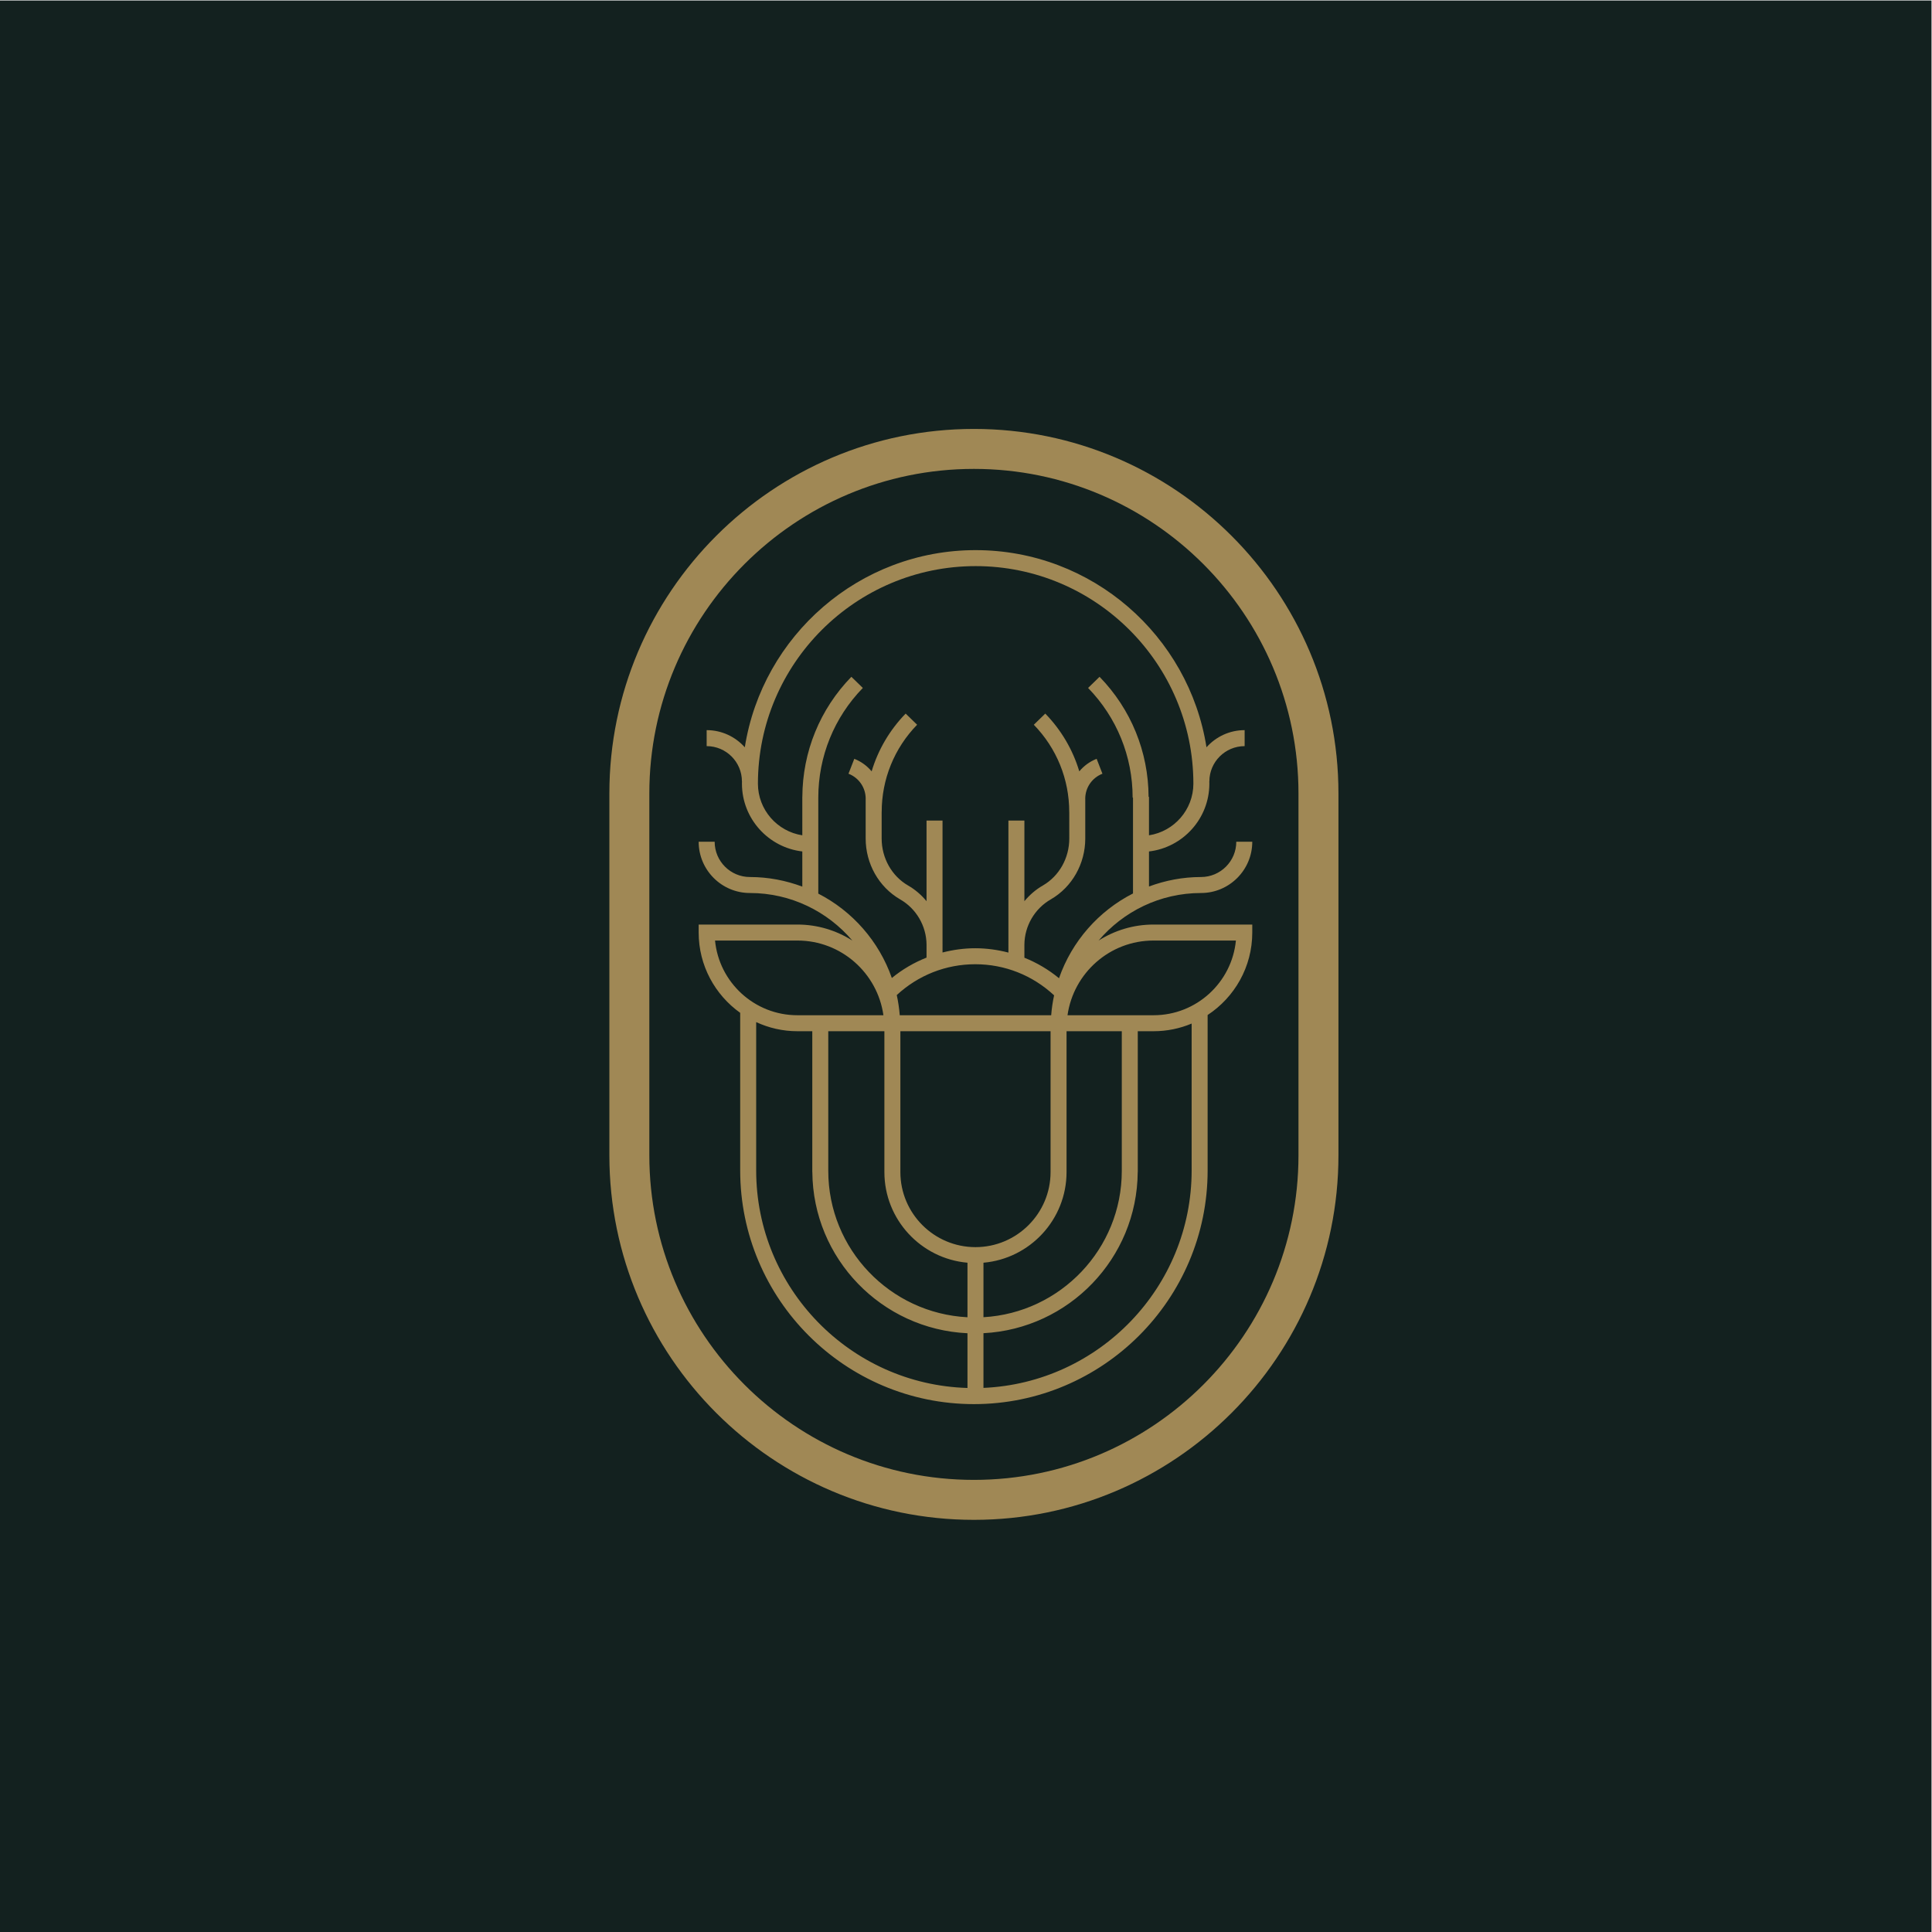 <?xml version="1.0" encoding="UTF-8" standalone="no"?>
<!-- Created with Inkscape (http://www.inkscape.org/) -->

<svg
   version="1.1"
   id="svg2"
   width="755.905"
   height="755.905"
   viewBox="0 0 755.905 755.905"
   sodipodi:docname="Symbol.ai"
   xmlns:inkscape="http://www.inkscape.org/namespaces/inkscape"
   xmlns:sodipodi="http://sodipodi.sourceforge.net/DTD/sodipodi-0.dtd"
   xmlns="http://www.w3.org/2000/svg"
   xmlns:svg="http://www.w3.org/2000/svg">
   <defs
      id="defs6">
      <clipPath
         clipPathUnits="userSpaceOnUse"
         id="clipPath18">
         <path
            d="M 0,566.929 H 566.929 V 0 H 0 Z"
            id="path16" />
      </clipPath>
   </defs>
   <sodipodi:namedview
      id="namedview4"
      pagecolor="#ffffff"
      bordercolor="#000000"
      borderopacity="0.25"
      inkscape:showpageshadow="2"
      inkscape:pageopacity="0.0"
      inkscape:pagecheckerboard="0"
      inkscape:deskcolor="#d1d1d1" />
   <g
      id="g8"
      inkscape:groupmode="layer"
      inkscape:label="Symbol"
      transform="matrix(1.333,0,0,-1.333,0,755.905)">
      <path
         d="M 0,0 H 566.929 V 566.929 H 0 Z"
         style="fill:#13211f;fill-opacity:1;fill-rule:nonzero;stroke:none"
         id="path10" />
      <g
         id="g12">
         <g
            id="g14"
            clip-path="url(#clipPath18)">
            <g
               id="g20"
               transform="translate(381.123,227.971)">
               <path
                  d="m 0,0 c 0,-52.531 -42.737,-95.268 -95.267,-95.268 -52.53,0 -95.266,42.737 -95.266,95.268 v 106.203 c 0,52.532 42.736,95.268 95.266,95.268 52.53,0 95.267,-42.736 95.267,-95.268 z m -95.267,213.202 c -58.998,0 -106.997,-48 -106.997,-106.999 V 0 c 0,-58.999 47.999,-106.998 106.997,-106.998 58.998,0 106.998,47.999 106.998,106.998 v 106.203 c 0,58.999 -48,106.999 -106.998,106.999"
                  style="fill:#a08855;fill-opacity:1;fill-rule:nonzero;stroke:none"
                  id="path22" />
            </g>
            <g
               id="g24"
               transform="translate(337.245,321.895)">
               <path
                  d="m 0,0 v 11.292 h -0.117 c -0.06,13.233 -5.159,25.738 -14.392,35.233 l -3.363,-3.272 c 8.431,-8.67 13.074,-20.105 13.074,-32.197 h 0.106 v -28.121 c -10.103,-5.148 -17.951,-14.055 -21.718,-24.883 -3.085,2.543 -6.51,4.554 -10.159,6.017 v 3.881 c 0.061,5.474 3.022,10.543 7.785,13.268 6.219,3.604 10.081,10.436 10.081,17.832 v 11.651 h -0.01 c 0.003,3.288 1.985,6.182 5.051,7.377 l -1.702,4.372 c -2.043,-0.795 -3.758,-2.084 -5.092,-3.674 -1.889,6.308 -5.276,12.111 -9.984,16.951 l -3.363,-3.272 c 6.705,-6.894 10.397,-15.988 10.397,-25.608 h 0.011 V -0.95 c 0,-5.728 -2.966,-11.004 -7.73,-13.765 -2.114,-1.209 -3.929,-2.797 -5.444,-4.619 V 4.324 h -4.692 V -32.05 c -10e-4,-0.058 -0.012,-0.114 -0.012,-0.172 h 0.012 v -2.199 c -3.142,0.811 -6.393,1.272 -9.723,1.272 -3.291,0 -6.507,-0.453 -9.615,-1.245 v 2.172 h 0.01 c 0,0.052 -0.01,0.103 -0.01,0.155 V 4.324 h -4.693 v -23.656 c -1.512,1.819 -3.324,3.404 -5.433,4.61 -4.775,2.768 -7.741,8.044 -7.741,13.772 v 7.797 h 0.011 c 0,9.62 3.693,18.714 10.398,25.608 l -3.363,3.272 c -4.708,-4.841 -8.096,-10.644 -9.985,-16.952 -1.334,1.591 -3.049,2.88 -5.091,3.675 l -1.702,-4.372 c 3.065,-1.195 5.046,-4.089 5.05,-7.377 h -0.01 V -0.95 c 0,-7.396 3.863,-14.228 10.091,-17.839 4.758,-2.719 7.72,-7.798 7.775,-13.279 v -3.825 c -3.655,-1.453 -7.091,-3.45 -10.184,-5.986 -3.763,10.759 -11.556,19.618 -21.587,24.763 v 28.172 c 0,12.092 4.643,23.527 13.073,32.197 l -3.363,3.272 c -9.232,-9.495 -14.33,-22 -14.391,-35.233 h -0.011 V 0 c -7.358,1.135 -13.017,7.487 -13.029,15.154 0.026,35.216 28.684,63.859 63.907,63.859 35.223,0 63.881,-28.643 63.907,-63.859 C 13.018,7.487 7.358,1.135 0,0 M 25.511,-30.886 C 24.326,-43.171 13.944,-52.81 1.353,-52.81 h -22.413 -2.854 c 1.756,12.371 12.387,21.924 25.235,21.924 z M 12.52,-98.355 c 0,-34.298 -27.163,-62.362 -61.105,-63.836 v 16.053 c 25.073,1.294 45.097,21.954 45.278,47.302 h 0.017 v 41.334 h 4.643 c 3.957,0 7.728,0.802 11.167,2.245 z m -127.816,0 v 43.528 c 3.683,-1.7 7.767,-2.675 12.083,-2.675 h 4.387 v -41.334 h 0.017 c 0.181,-25.433 20.34,-46.149 45.532,-47.314 v -16.064 c -34.366,1.005 -62.019,29.255 -62.019,63.859 m -12.075,67.469 h 24.19 c 12.847,0 23.479,-9.553 25.234,-21.924 h -25.266 c -12.591,0 -22.974,9.639 -24.158,21.924 m 98.482,-67.95 c 0,-12.153 -9.887,-22.041 -22.042,-22.041 -12.153,0 -22.041,9.888 -22.041,22.041 v 41.334 h 44.083 z m -65.245,41.334 h 16.47 v -41.334 c 0,-13.95 10.743,-25.42 24.387,-26.614 v -16.008 c -22.718,1.166 -40.857,19.96 -40.857,42.963 z m 45.549,-83.943 v 15.995 c 13.645,1.194 24.388,12.664 24.388,26.614 v 41.334 h 3.137 13.078 v -40.993 c 0,-22.917 -18.004,-41.658 -40.603,-42.95 m -2.399,103.603 c 8.669,0 16.821,-3.252 23.134,-9.127 -0.416,-1.904 -0.696,-3.854 -0.857,-5.841 h -44.447 c -0.163,2.014 -0.451,3.99 -0.877,5.92 6.301,5.824 14.418,9.048 23.047,9.048 m 0.107,121.547 c -34.176,0 -62.588,-25.121 -67.755,-57.868 -2.757,3.08 -6.748,5.033 -11.198,5.033 v -4.693 c 5.709,0 10.353,-4.644 10.353,-10.353 h 0.018 c -0.002,-0.216 -0.016,-0.43 -0.016,-0.647 h -0.002 c 0,-0.008 0.001,-0.015 0.001,-0.023 0,-0.016 -0.001,-0.032 -0.001,-0.048 h 0.004 c 0.035,-10.239 7.779,-18.683 17.718,-19.847 V -15.06 c -4.797,1.79 -9.963,2.817 -15.376,2.817 -5.708,0 -10.352,4.644 -10.352,10.352 h -4.693 c 0,-8.297 6.749,-15.044 15.045,-15.044 12.039,0 22.819,-5.434 30.064,-13.96 -4.67,2.961 -10.187,4.701 -16.114,4.701 h -28.995 v -2.346 c 0,-9.715 4.825,-18.309 12.188,-23.565 v -46.25 c 0,-37.827 30.773,-68.599 68.6,-68.599 37.827,0 68.6,30.772 68.6,68.599 v 45.61 c 7.881,5.181 13.103,14.09 13.103,24.205 v 2.346 H 1.321 c -5.927,0 -11.445,-1.74 -16.115,-4.701 7.245,8.526 18.026,13.96 30.064,13.96 8.297,0 15.045,6.747 15.045,15.044 h -4.692 c 0,-5.708 -4.644,-10.352 -10.353,-10.352 -5.373,0 -10.503,-1.013 -15.27,-2.778 v 10.28 c 9.94,1.164 17.684,9.608 17.72,19.847 h 0.003 c 0,0.016 -10e-4,0.032 -10e-4,0.048 0,0.008 10e-4,0.015 10e-4,0.023 h -0.002 c 0,0.217 -0.014,0.431 -0.016,0.647 h 0.018 c 0,5.709 4.644,10.353 10.353,10.353 v 4.693 c -4.45,0 -8.441,-1.953 -11.198,-5.033 -5.167,32.747 -33.579,57.868 -67.755,57.868"
                  style="fill:#a08855;fill-opacity:1;fill-rule:nonzero;stroke:none"
                  id="path26" />
            </g>
         </g>
      </g>
   </g>
</svg>